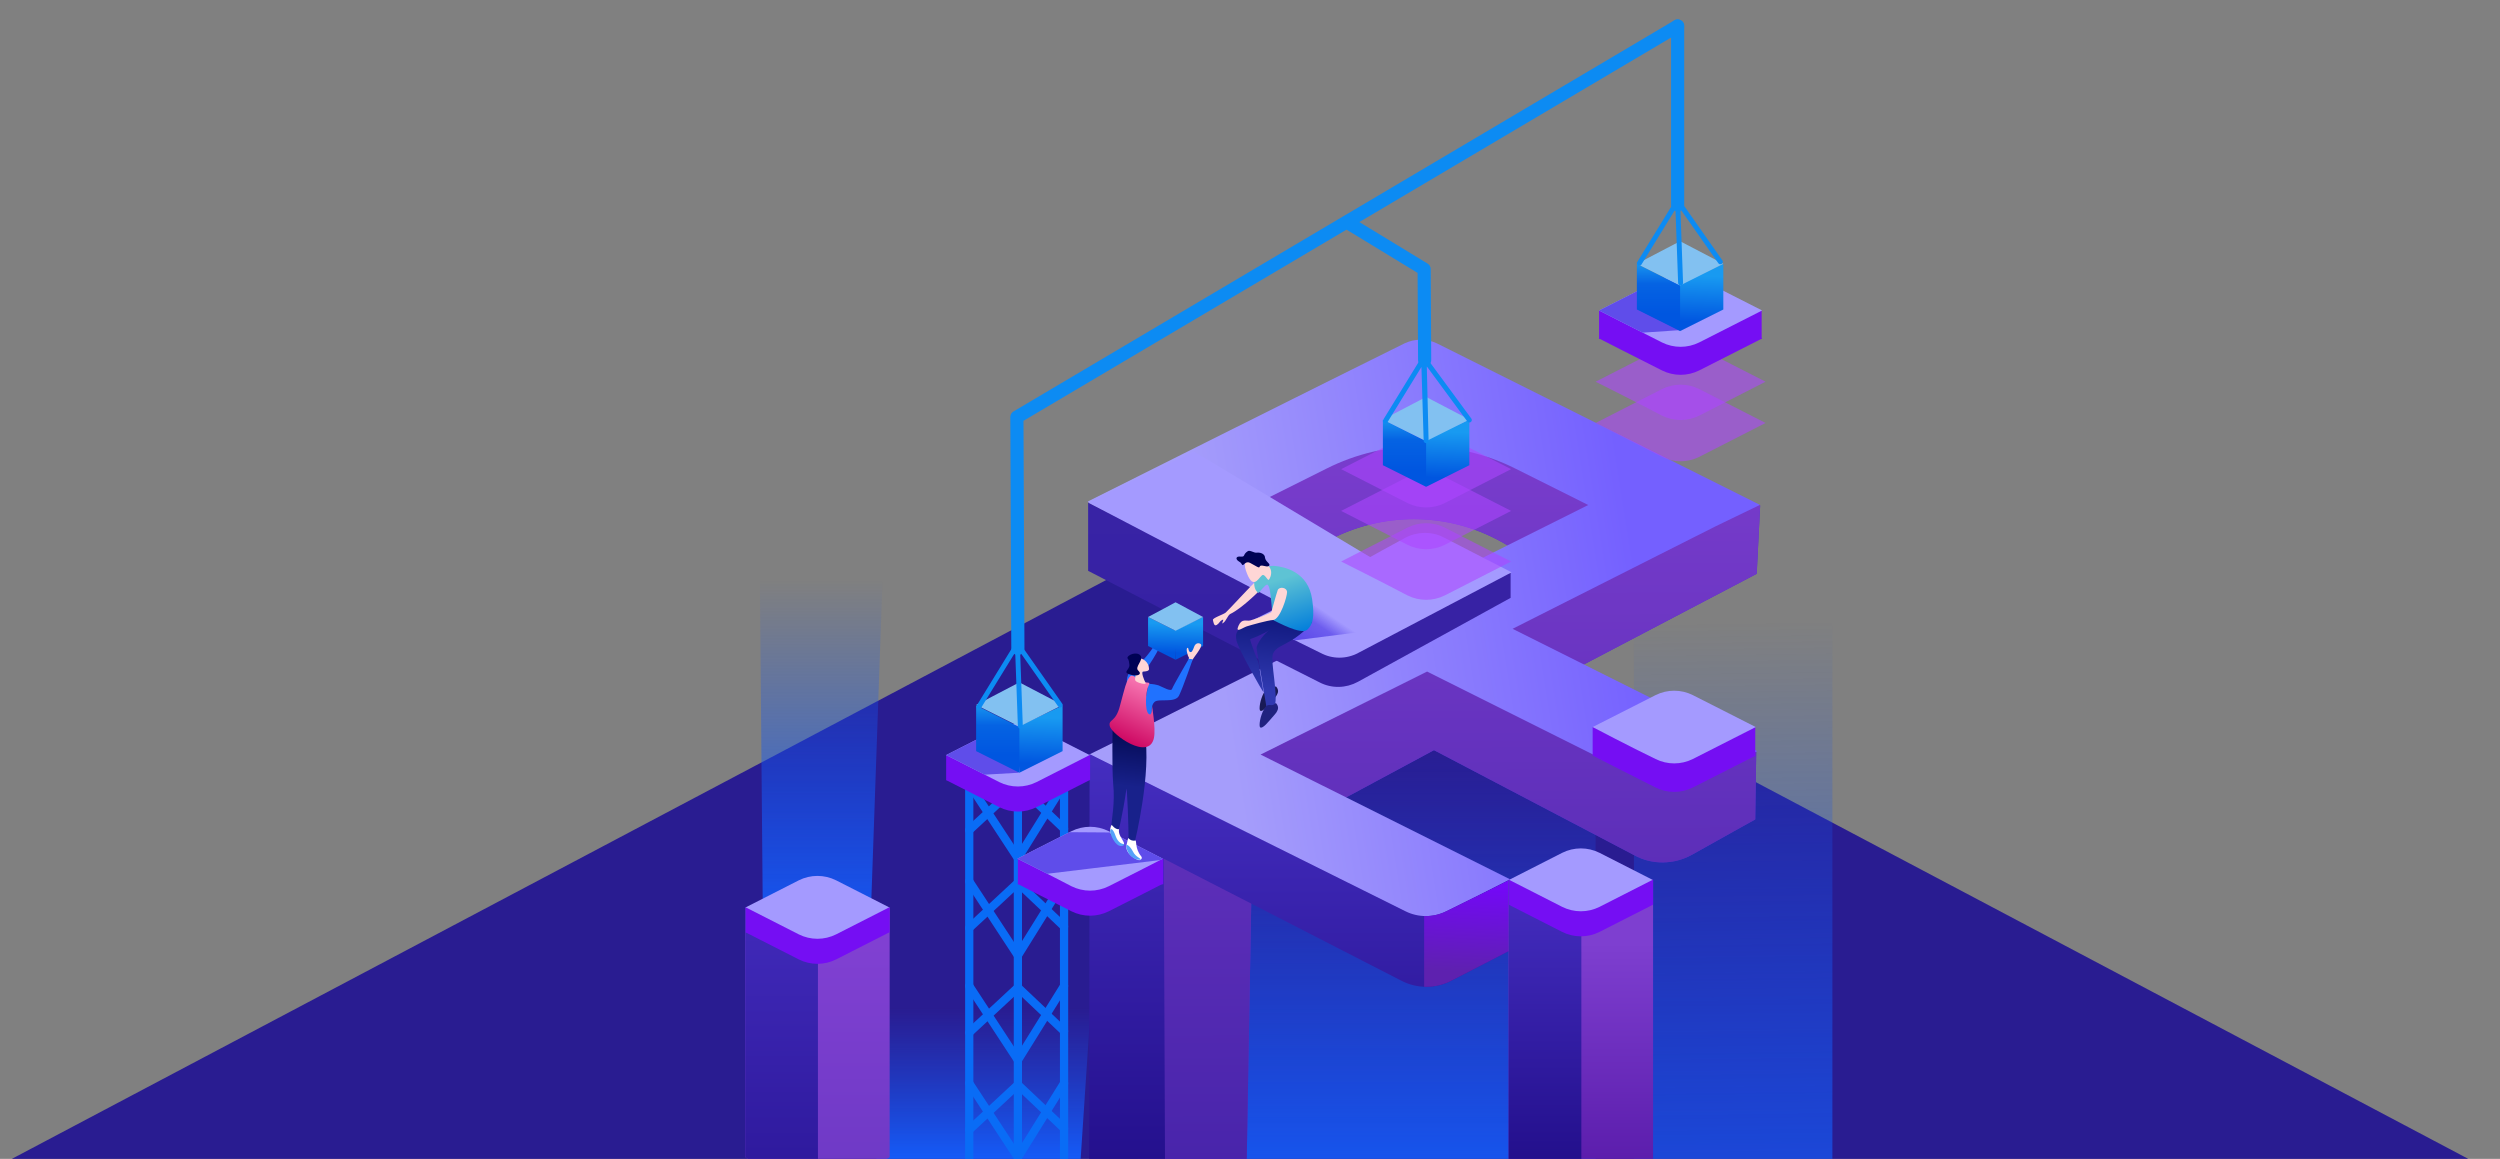 <?xml version="1.0" encoding="utf-8"?>
<!-- Generator: Adobe Illustrator 23.1.1, SVG Export Plug-In . SVG Version: 6.00 Build 0)  -->
<svg version="1.1" id="Layer_1" xmlns:serif="http://www.serif.com/"
	 xmlns="http://www.w3.org/2000/svg" xmlns:xlink="http://www.w3.org/1999/xlink" x="0px" y="0px" viewBox="0 0 508.9 235.9"
	 style="enable-background:new 0 0 508.9 235.9;" xml:space="preserve">
<rect x="0" y="0" width="508.9" height="235.9" fill="#808080" stroke="none"/>
<style type="text/css">
	.st0{fill:none;}
	.st1{clip-path:url(#SVGID_2_);}
	.st2{fill-rule:evenodd;clip-rule:evenodd;fill:#291C91;}
	.st3{fill-rule:evenodd;clip-rule:evenodd;fill:#000255;}
	.st4{fill:url(#SVGID_6_);}
	.st5{fill:url(#SVGID_7_);}
	.st6{fill:url(#SVGID_8_);}
	.st7{fill-rule:evenodd;clip-rule:evenodd;fill:url(#SVGID_9_);}
	.st8{fill-rule:evenodd;clip-rule:evenodd;fill:url(#SVGID_10_);}
	.st9{fill-rule:evenodd;clip-rule:evenodd;fill:#4A31CF;}
	.st10{clip-path:url(#SVGID_13_);}
	.st11{fill-rule:evenodd;clip-rule:evenodd;fill:url(#SVGID_16_);}
	.st12{fill-rule:evenodd;clip-rule:evenodd;fill:url(#SVGID_17_);}
	.st13{clip-path:url(#SVGID_19_);}
	.st14{fill:none;stroke:#0C8BF3;stroke-width:2.678;stroke-linecap:round;stroke-linejoin:round;stroke-miterlimit:10;}
	.st15{fill-rule:evenodd;clip-rule:evenodd;fill:url(#SVGID_23_);}
	.st16{clip-path:url(#SVGID_25_);}
	.st17{fill-rule:evenodd;clip-rule:evenodd;fill:url(#SVGID_26_);}
	.st18{fill:none;stroke:#096CF6;stroke-width:1.674;stroke-linecap:round;stroke-linejoin:round;stroke-miterlimit:10;}
	.st19{fill-rule:evenodd;clip-rule:evenodd;fill:url(#SVGID_27_);}
	.st20{clip-path:url(#SVGID_29_);}
	.st21{fill-rule:evenodd;clip-rule:evenodd;fill:#750EF3;}
	.st22{fill-rule:evenodd;clip-rule:evenodd;fill:#AC46FF;fill-opacity:0.58;}
	.st23{fill-rule:evenodd;clip-rule:evenodd;fill:#3722A4;}
	.st24{fill-rule:evenodd;clip-rule:evenodd;fill:#A49AFF;}
	.st25{clip-path:url(#SVGID_34_);}
	.st26{fill-rule:evenodd;clip-rule:evenodd;fill:#5F4DEA;}
	.st27{clip-path:url(#SVGID_36_);}
	.st28{clip-path:url(#SVGID_38_);}
	.st29{clip-path:url(#SVGID_40_);}
	.st30{fill-rule:evenodd;clip-rule:evenodd;fill:url(#SVGID_41_);}
	.st31{fill-rule:evenodd;clip-rule:evenodd;fill:url(#SVGID_42_);}
	.st32{fill-rule:evenodd;clip-rule:evenodd;fill:url(#SVGID_43_);}
	.st33{fill-rule:evenodd;clip-rule:evenodd;fill:url(#SVGID_44_);}
	.st34{fill-rule:evenodd;clip-rule:evenodd;fill:url(#SVGID_45_);}
	.st35{fill-rule:evenodd;clip-rule:evenodd;fill:url(#SVGID_46_);}
	.st36{fill-rule:evenodd;clip-rule:evenodd;fill:url(#SVGID_47_);}
	.st37{fill-rule:evenodd;clip-rule:evenodd;fill:#82C1F1;}
	.st38{fill:none;stroke:#0C8BF3;stroke-width:1.004;stroke-linecap:round;stroke-linejoin:round;stroke-miterlimit:10;}
	.st39{fill-rule:evenodd;clip-rule:evenodd;fill:#191A56;}
	.st40{fill-rule:evenodd;clip-rule:evenodd;fill:url(#SVGID_48_);}
	.st41{fill-rule:evenodd;clip-rule:evenodd;fill:#20227F;}
	.st42{fill-rule:evenodd;clip-rule:evenodd;fill:#FFD6D6;}
	.st43{fill-rule:evenodd;clip-rule:evenodd;fill:url(#SVGID_49_);}
	.st44{fill-rule:evenodd;clip-rule:evenodd;fill:url(#SVGID_50_);}
	.st45{fill-rule:evenodd;clip-rule:evenodd;fill:#FFFFFF;}
	.st46{fill-rule:evenodd;clip-rule:evenodd;fill:#54A1F9;}
	.st47{fill-rule:evenodd;clip-rule:evenodd;fill:#2072FF;}
	.st48{fill-rule:evenodd;clip-rule:evenodd;fill:url(#SVGID_51_);}
	.st49{fill-rule:evenodd;clip-rule:evenodd;fill:url(#SVGID_52_);}
	.st50{fill-rule:evenodd;clip-rule:evenodd;fill:url(#SVGID_53_);}
</style>
<rect id="_1828х598" x="-63" y="-6.8" serif:id="1828—Ö598" class="st0" width="612" height="242.7">
</rect>
<g>
	<defs>
		<rect id="SVGID_1_" x="-63" y="-6.8" width="612" height="242.7"/>
	</defs>
	<clipPath id="SVGID_2_">
		<use xlink:href="#SVGID_1_"  style="overflow:visible;"/>
	</clipPath>
	<g class="st1">
		<path class="st2" d="M362.2,255.7l-406.7,5c0,0,253.1-133.8,291.9-154.4c3.1-1.6,6.8-1.6,9.9,0c38.1,20.1,282.4,149.3,282.4,149.3
			L362.2,255.7L362.2,255.7z"/>
		<path class="st3" d="M252.8,115.5c0,0,0.4-1.6,1.7-0.9c1.3,0.7,1.5,1,2.1,1.2c0.6,0.3,1.4-0.9,1.9-1.2c0.5-0.4-1.9-0.5-1.9-1.5
			c0-0.9-1.3-1.1-2.4-0.4c-1.1,0.7-2.2,2.1-2.8,1.4c-0.5-0.7-0.7,0,0,0.6C252.1,115.1,251.9,116.3,252.8,115.5L252.8,115.5z"/>
		<g>
			<defs>
				<polygon id="SVGID_3_" points="324.8,104.3 248.9,142.2 248.9,299.6 324.8,261.6 				"/>
			</defs>
			<linearGradient id="SVGID_4_" gradientUnits="userSpaceOnUse" x1="286.857" y1="250.816" x2="286.857" y2="150.533">
				<stop  offset="0" style="stop-color:#1360FF"/>
				<stop  offset="1" style="stop-color:#1753EC;stop-opacity:0"/>
			</linearGradient>
			<use xlink:href="#SVGID_3_"  style="overflow:visible;fill:url(#SVGID_4_);"/>
			<clipPath id="SVGID_5_">
				<use xlink:href="#SVGID_3_"  style="overflow:visible;"/>
			</clipPath>
		</g>
		<linearGradient id="SVGID_6_" gradientUnits="userSpaceOnUse" x1="354.748" y1="286.792" x2="352.461" y2="126.707">
			<stop  offset="0" style="stop-color:#1360FF"/>
			<stop  offset="1" style="stop-color:#1753EC;stop-opacity:0"/>
		</linearGradient>
		<rect x="332.6" y="63.9" class="st4" width="40.4" height="178.1"/>
		<linearGradient id="SVGID_7_" gradientUnits="userSpaceOnUse" x1="200.717" y1="237.81" x2="200.717" y2="205.226">
			<stop  offset="0" style="stop-color:#1360FF"/>
			<stop  offset="1" style="stop-color:#1753EC;stop-opacity:0"/>
		</linearGradient>
		<polygon class="st5" points="218.8,253.7 178.4,253.7 178.4,190.2 223,190.2 		"/>
		<linearGradient id="SVGID_8_" gradientUnits="userSpaceOnUse" x1="167.75" y1="196.173" x2="167.75" y2="118.081">
			<stop  offset="0" style="stop-color:#1360FF"/>
			<stop  offset="1" style="stop-color:#1753EC;stop-opacity:0"/>
		</linearGradient>
		<polygon class="st6" points="175.6,233.8 155.7,234.2 154.6,108.6 180.9,82 		"/>
		
			<linearGradient id="SVGID_9_" gradientUnits="userSpaceOnUse" x1="-63.047" y1="511.016" x2="-62.047" y2="511.016" gradientTransform="matrix(1.503930e-15 24.561 24.561 -1.503930e-15 -12293.974 1650.971)">
			<stop  offset="0" style="stop-color:#3823A5"/>
			<stop  offset="1" style="stop-color:#3621A4"/>
		</linearGradient>
		<path class="st7" d="M292.8,153.1v-15.5l-71.3-35.3v13.9L292.8,153.1L292.8,153.1z"/>
		
			<linearGradient id="SVGID_10_" gradientUnits="userSpaceOnUse" x1="-63.047" y1="516.055" x2="-62.047" y2="516.055" gradientTransform="matrix(0.357 1.517 1.517 -0.357 -472.049 423.065)">
			<stop  offset="0" style="stop-color:#9E9BFE"/>
			<stop  offset="1" style="stop-color:#4A31CF"/>
		</linearGradient>
		<path class="st8" d="M299.5,143.4l-14.2,7l-7.2-3.4l14.2-7L299.5,143.4z"/>
		<g>
			<path class="st9" d="M306.5,110.8c-10.8-6.4-24.1-6.8-35.3-1.2c-5.8,2.9-10.7,5.3-10.7,5.3s-20.2-3.1-13.4-11.5
				c4.5-5.6,35.9-17.2,38.8-18.6c2.1-1,4.5-1,6.6,0c5,2.5,14.2,7.1,14.2,7.1l51.6,11l-0.7,13.9l-40.8,21.4l40.7,14.8l-0.2,13.8
				c0,0-7.4,4.1-12.9,7.2c-3.6,2-8.1,2.1-11.7,0.1c-12.6-6.6-40.8-21.4-40.8-21.4l-37,19.9l-1.3,74l-21.9-9.1c0,0,0.4-78.2-1.7-79.3
				l92.6-38.1C322.3,120.1,314.5,115.5,306.5,110.8L306.5,110.8z"/>
			<g>
				<defs>
					<path id="SVGID_11_" d="M306.5,110.8c-10.8-6.4-24.1-6.8-35.3-1.2c-5.8,2.9-10.7,5.3-10.7,5.3s-20.2-3.1-13.4-11.5
						c4.5-5.6,35.9-17.2,38.8-18.6c2.1-1,4.5-1,6.6,0c5,2.5,14.2,7.1,14.2,7.1l51.6,11l-0.7,13.9l-40.8,21.4l40.7,14.8l-0.2,13.8
						c0,0-7.4,4.1-12.9,7.2c-3.6,2-8.1,2.1-11.7,0.1c-12.6-6.6-40.8-21.4-40.8-21.4l-37,19.9l-1.3,74l-21.9-9.1
						c0,0,0.4-78.2-1.7-79.3l92.6-38.1C322.3,120.1,314.5,115.5,306.5,110.8L306.5,110.8z"/>
				</defs>
				<linearGradient id="SVGID_12_" gradientUnits="userSpaceOnUse" x1="293.728" y1="75.842" x2="294.864" y2="350.08">
					<stop  offset="0" style="stop-color:#7E3FD0"/>
					<stop  offset="0.939" style="stop-color:#281494"/>
				</linearGradient>
				<use xlink:href="#SVGID_11_"  style="overflow:visible;fill:url(#SVGID_12_);"/>
				<clipPath id="SVGID_13_">
					<use xlink:href="#SVGID_11_"  style="overflow:visible;"/>
				</clipPath>
				<g class="st10">
					<g>
						<defs>
							<polygon id="SVGID_14_" points="357.6,97.6 195.9,181.9 240.7,267.8 402.4,183.5 357.6,97.6 							"/>
						</defs>
						<clipPath id="SVGID_15_">
							<use xlink:href="#SVGID_14_"  style="overflow:visible;"/>
						</clipPath>
					</g>
				</g>
			</g>
			
				<linearGradient id="SVGID_16_" gradientUnits="userSpaceOnUse" x1="-63.047" y1="510.692" x2="-62.047" y2="510.692" gradientTransform="matrix(86.35 -13.499 -13.499 -86.35 12586.088 43382.363)">
				<stop  offset="0" style="stop-color:#A59DFB"/>
				<stop  offset="1" style="stop-color:#7460FF"/>
			</linearGradient>
			<path class="st11" d="M229.2,149.9L229.2,149.9l43.8-22l-29.7-14.9l-6.8-3.4c-0.3-0.1-0.6-0.2-0.9-0.4c-5-2.5-14.2-7.1-14.2-7.1
				s50.9-25.5,64.5-32.2c2.1-1,4.5-1,6.6,0l64.2,32.1l1.4,0.7l0,0l0.1,0.1l-8.9,4.3l-11.3,5.7l0,0L307.9,128l49.8,24.9
				c0,0-5.6,2.9-10.4,5.3c-4.3,2.2-9.3,2.2-13.6,0.1l-43.2-21.6l-33.9,16.9l50.8,25.4l-17.2,8.8l-51.1-25.5l-17.4-8.7L229.2,149.9
				L229.2,149.9z M323.3,102.8l-14.8-7.4c-12.1-6.1-26.4-6.1-38.5,0l-13.6,6.8l34.1,17L323.3,102.8L323.3,102.8z"/>
		</g>
		
			<linearGradient id="SVGID_17_" gradientUnits="userSpaceOnUse" x1="-63.047" y1="510.654" x2="-62.047" y2="510.654" gradientTransform="matrix(6.175475e-15 100.853 100.853 0 -51236.34 6513.221)">
			<stop  offset="0" style="stop-color:#442DBF"/>
			<stop  offset="1" style="stop-color:#1C0981"/>
		</linearGradient>
		<path class="st12" d="M294.4,185.5c-2.6,1.3-5.7,1.3-8.3,0c-14.9-7.4-64.3-32-64.3-32l-0.1,91.3l15.5,4.6l-0.3-74.6
			c0,0,34.9,17.9,48.3,24.8c3.2,1.7,7.1,1.7,10.3,0c5.1-2.6,12.2-6.3,12.2-6.3l-0.1-14.4C307.4,179.1,299.5,183,294.4,185.5
			L294.4,185.5z"/>
		<g>
			<defs>
				<path id="SVGID_18_" d="M294.4,185.5c-2.6,1.3-5.7,1.3-8.3,0c-14.9-7.4-64.3-32-64.3-32l-0.1,91.3l15.5,4.6l-0.3-74.6
					c0,0,34.9,17.9,48.3,24.8c3.2,1.7,7.1,1.7,10.3,0c5.1-2.6,12.2-6.3,12.2-6.3l-0.1-14.4C307.4,179.1,299.5,183,294.4,185.5
					L294.4,185.5z"/>
			</defs>
			<clipPath id="SVGID_19_">
				<use xlink:href="#SVGID_18_"  style="overflow:visible;"/>
			</clipPath>
			<g class="st13">
				<g>
					<defs>
						<rect id="SVGID_20_" x="289.9" y="175.2" width="32.5" height="28.5"/>
					</defs>
					<linearGradient id="SVGID_21_" gradientUnits="userSpaceOnUse" x1="305.673" y1="198.257" x2="306.618" y2="178.647">
						<stop  offset="0" style="stop-color:#5E21AF"/>
						<stop  offset="1" style="stop-color:#7605FF"/>
					</linearGradient>
					<use xlink:href="#SVGID_20_"  style="overflow:visible;fill:url(#SVGID_21_);"/>
					<clipPath id="SVGID_22_">
						<use xlink:href="#SVGID_20_"  style="overflow:visible;"/>
					</clipPath>
				</g>
			</g>
		</g>
		<path class="st14" d="M207.2,132L207,84.9L341.5,5.3"/>
		
			<linearGradient id="SVGID_23_" gradientUnits="userSpaceOnUse" x1="-63.047" y1="510.323" x2="-62.047" y2="510.323" gradientTransform="matrix(4.106895e-15 67.071 67.071 -4.106895e-15 -33905.992 4420.565)">
			<stop  offset="0" style="stop-color:#7E3FD0"/>
			<stop  offset="1" style="stop-color:#4A0C9A"/>
		</linearGradient>
		<path class="st15" d="M316.7,179.1h19.8v107.6c0,0,0,0,0,0c0,0.1-0.1,0.2-0.2,0.3c-2.5,1.2-12,5.9-14.1,6.9
			c-0.2,0.1-0.5,0.1-0.8,0c-2-1-11.5-5.6-14.1-6.9c-0.1-0.1-0.2-0.2-0.2-0.3c0,0,0,0,0,0V179.1L316.7,179.1L316.7,179.1z"/>
		<g>
			<defs>
				<path id="SVGID_24_" d="M316.7,179.1h19.8v107.6c0,0,0,0,0,0c0,0.1-0.1,0.2-0.2,0.3c-2.5,1.2-12,5.9-14.1,6.9
					c-0.2,0.1-0.5,0.1-0.8,0c-2-1-11.5-5.6-14.1-6.9c-0.1-0.1-0.2-0.2-0.2-0.3c0,0,0,0,0,0V179.1L316.7,179.1L316.7,179.1z"/>
			</defs>
			<clipPath id="SVGID_25_">
				<use xlink:href="#SVGID_24_"  style="overflow:visible;"/>
			</clipPath>
			<g class="st16">
				
					<linearGradient id="SVGID_26_" gradientUnits="userSpaceOnUse" x1="-63.047" y1="510.388" x2="-62.047" y2="510.388" gradientTransform="matrix(4.105054e-15 67.041 67.041 -4.105054e-15 -33903.703 4407.868)">
					<stop  offset="0" style="stop-color:#442DBF"/>
					<stop  offset="1" style="stop-color:#1C0981"/>
				</linearGradient>
				<rect x="304.4" y="177.2" class="st17" width="17.5" height="182.9"/>
			</g>
		</g>
		<g>
			<path class="st18" d="M197.3,237.2v-77.6"/>
			<path class="st18" d="M216.6,237.2v-77.6"/>
			<path class="st18" d="M207.2,242.6v-82.8"/>
			<path class="st18" d="M197.3,230l9.9-9.2l9.4,8.9"/>
			<path class="st18" d="M197.3,188.9l9.9-9.2l9.4,8.9"/>
			<path class="st18" d="M197.3,210.2l9.9-9.2l9.4,8.9"/>
			<path class="st18" d="M197.3,169l9.9-9.2l9.4,8.9"/>
			<path class="st18" d="M197.3,220.5l9.9,15.1l9.4-15.1"/>
			<path class="st18" d="M197.3,179.4l9.9,15.1l9.4-15.1"/>
			<path class="st18" d="M197.3,200.7l9.9,15.1l9.4-15.1"/>
			<path class="st18" d="M197.3,159.6l9.9,15.1l9.4-15.1"/>
		</g>
		
			<linearGradient id="SVGID_27_" gradientUnits="userSpaceOnUse" x1="-63.047" y1="510.44" x2="-62.047" y2="510.44" gradientTransform="matrix(3.938026e-15 64.313 64.313 -3.938026e-15 -32661.43 4242.014)">
			<stop  offset="0" style="stop-color:#8241D3"/>
			<stop  offset="1" style="stop-color:#6937C2"/>
		</linearGradient>
		<path class="st19" d="M161.3,184.7h19.8v50.7c0,0,0,0,0,0c0,0.1-0.1,0.2-0.2,0.3c-2.5,1.2-12,5.9-14.1,6.9c-0.2,0.1-0.5,0.1-0.8,0
			c-2-1-11.5-5.6-14.1-6.9c-0.1-0.1-0.2-0.2-0.2-0.3c0,0,0,0,0,0v-50.7H161.3L161.3,184.7z"/>
		<g>
			<defs>
				<path id="SVGID_28_" d="M161.3,184.7h19.8v50.7c0,0,0,0,0,0c0,0.1-0.1,0.2-0.2,0.3c-2.5,1.2-12,5.9-14.1,6.9
					c-0.2,0.1-0.5,0.1-0.8,0c-2-1-11.5-5.6-14.1-6.9c-0.1-0.1-0.2-0.2-0.2-0.3c0,0,0,0,0,0v-50.7H161.3L161.3,184.7z"/>
			</defs>
			<clipPath id="SVGID_29_">
				<use xlink:href="#SVGID_28_"  style="overflow:visible;"/>
			</clipPath>
			<g class="st20">
				<g>
					<defs>
						<rect id="SVGID_30_" x="149" y="182.8" width="17.5" height="82.8"/>
					</defs>
					<linearGradient id="SVGID_31_" gradientUnits="userSpaceOnUse" x1="157.715" y1="176.286" x2="157.715" y2="287.952">
						<stop  offset="0" style="stop-color:#442DBF"/>
						<stop  offset="1" style="stop-color:#1C0981"/>
					</linearGradient>
					<use xlink:href="#SVGID_30_"  style="overflow:visible;fill:url(#SVGID_31_);"/>
					<clipPath id="SVGID_32_">
						<use xlink:href="#SVGID_30_"  style="overflow:visible;"/>
					</clipPath>
				</g>
			</g>
		</g>
		<path class="st21" d="M307.2,184.2c0,0,6.5-3.3,10.8-5.5c2.4-1.2,5.2-1.2,7.6,0c4.3,2.2,10.8,5.5,10.8,5.5s-6.5,3.3-10.8,5.5
			c-2.4,1.2-5.2,1.2-7.6,0C313.7,187.5,307.2,184.2,307.2,184.2z"/>
		<path class="st22" d="M324.8,86.1c0,0,8.4-4.3,13.5-6.9c2.4-1.2,5.2-1.2,7.6,0c5.1,2.6,13.5,6.9,13.5,6.9s-8.4,4.3-13.5,6.9
			c-2.4,1.2-5.2,1.2-7.6,0C333.2,90.4,324.8,86.1,324.8,86.1z"/>
		<path class="st21" d="M192.6,158.8c0,0,6.5-3.3,10.8-5.5c2.4-1.2,5.2-1.2,7.6,0c4.3,2.2,10.8,5.5,10.8,5.5s-6.5,3.3-10.8,5.5
			c-2.4,1.2-5.2,1.2-7.6,0C199.1,162.1,192.6,158.8,192.6,158.8z"/>
		<path class="st22" d="M324.8,77.7c0,0,8.4-4.3,13.5-6.9c2.4-1.2,5.2-1.2,7.6,0c5.1,2.6,13.5,6.9,13.5,6.9s-8.4,4.3-13.5,6.9
			c-2.4,1.2-5.2,1.2-7.6,0C333.2,81.9,324.8,77.7,324.8,77.7z"/>
		<path class="st21" d="M151.8,189.8c0,0,6.5-3.3,10.8-5.5c2.4-1.2,5.2-1.2,7.6,0c4.3,2.2,10.8,5.5,10.8,5.5s-6.5,3.3-10.8,5.5
			c-2.4,1.2-5.2,1.2-7.6,0C158.3,193.1,151.8,189.8,151.8,189.8z"/>
		<path class="st21" d="M207.1,179.9c0,0,6.6-3.4,11-5.6c2.4-1.2,5.2-1.2,7.6,0c4.4,2.2,11,5.6,11,5.6s-6.6,3.4-11,5.6
			c-2.4,1.2-5.2,1.2-7.6,0C213.7,183.3,207.1,179.9,207.1,179.9z"/>
		<path class="st21" d="M324.2,153.8c0,0,7.9-4,12.8-6.5c2.4-1.2,5.2-1.2,7.6,0c4.9,2.5,12.8,6.5,12.8,6.5s-7.9,4-12.8,6.5
			c-2.4,1.2-5.2,1.2-7.6,0C332,157.8,324.2,153.8,324.2,153.8z"/>
		<path class="st21" d="M325.5,68.9c0,0,7.9-4,12.8-6.5c2.4-1.2,5.2-1.2,7.6,0c4.9,2.5,12.8,6.5,12.8,6.5s-7.9,4-12.8,6.5
			c-2.4,1.2-5.2,1.2-7.6,0C333.3,72.9,325.5,68.9,325.5,68.9z"/>
		<path class="st23" d="M254.5,131.8l-0.3-3.5c0,0,15.6-4.3,18-4.9c0.2-0.1,0.4-0.1,0.6-0.1c3.5-0.7,34.7-6.7,34.7-6.7v5.1
			c0,0-22,12.1-31.1,17.1c-2.4,1.3-5.3,1.4-7.8,0.1C263.3,136.2,254.5,131.8,254.5,131.8L254.5,131.8z"/>
		<rect x="307.2" y="179.1" class="st21" width="29.3" height="5.1"/>
		<rect x="192.6" y="153.7" class="st21" width="29.3" height="5.1"/>
		<rect x="151.8" y="184.7" class="st21" width="29.3" height="5.1"/>
		<rect x="207.2" y="174.8" class="st21" width="29.6" height="5.2"/>
		<rect x="324.2" y="148" class="st21" width="33.1" height="5.8"/>
		<rect x="325.5" y="63.2" class="st21" width="33.1" height="5.8"/>
		<path class="st24" d="M307.2,179.1c0,0,6.5-3.3,10.8-5.5c2.4-1.2,5.2-1.2,7.6,0c4.3,2.2,10.8,5.5,10.8,5.5s-6.5,3.3-10.8,5.5
			c-2.4,1.2-5.2,1.2-7.6,0C313.7,182.4,307.2,179.1,307.2,179.1z"/>
		<path class="st24" d="M192.6,153.7c0,0,6.5-3.3,10.8-5.5c2.4-1.2,5.2-1.2,7.6,0c4.3,2.2,10.8,5.5,10.8,5.5s-6.5,3.3-10.8,5.5
			c-2.4,1.2-5.2,1.2-7.6,0C199.1,157,192.6,153.7,192.6,153.7z"/>
		<g>
			<defs>
				<path id="SVGID_33_" d="M192.6,153.7c0,0,6.5-3.3,10.8-5.5c2.4-1.2,5.2-1.2,7.6,0c4.3,2.2,10.8,5.5,10.8,5.5s-6.5,3.3-10.8,5.5
					c-2.4,1.2-5.2,1.2-7.6,0C199.1,157,192.6,153.7,192.6,153.7z"/>
			</defs>
			<clipPath id="SVGID_34_">
				<use xlink:href="#SVGID_33_"  style="overflow:visible;"/>
			</clipPath>
			<g class="st25">
				<path class="st26" d="M191,151.3l0.6,6.9l15.7-0.9v-8L191,151.3L191,151.3z"/>
			</g>
		</g>
		<path class="st24" d="M151.8,184.7c0,0,6.5-3.3,10.8-5.5c2.4-1.2,5.2-1.2,7.6,0c4.3,2.2,10.8,5.5,10.8,5.5s-6.5,3.3-10.8,5.5
			c-2.4,1.2-5.2,1.2-7.6,0C158.3,188,151.8,184.7,151.8,184.7z"/>
		<path class="st24" d="M207.1,174.8c0,0,6.6-3.4,11-5.6c2.4-1.2,5.2-1.2,7.6,0c4.4,2.2,11,5.6,11,5.6s-6.6,3.4-11,5.6
			c-2.4,1.2-5.2,1.2-7.6,0C213.7,178.1,207.1,174.8,207.1,174.8z"/>
		<g>
			<defs>
				<path id="SVGID_35_" d="M207.1,174.8c0,0,6.6-3.4,11-5.6c2.4-1.2,5.2-1.2,7.6,0c4.4,2.2,11,5.6,11,5.6s-6.6,3.4-11,5.6
					c-2.4,1.2-5.2,1.2-7.6,0C213.7,178.1,207.1,174.8,207.1,174.8z"/>
			</defs>
			<clipPath id="SVGID_36_">
				<use xlink:href="#SVGID_35_"  style="overflow:visible;"/>
			</clipPath>
			<g class="st27">
				<path class="st26" d="M204.8,169.3l0.7,9.5l35.4-4.3l4.1-4.9L204.8,169.3L204.8,169.3z"/>
			</g>
		</g>
		<path class="st24" d="M324.2,148c0,0,7.9-4,12.8-6.5c2.4-1.2,5.2-1.2,7.6,0c4.9,2.5,12.8,6.5,12.8,6.5s-7.9,4-12.8,6.5
			c-2.4,1.2-5.2,1.2-7.6,0C332,152.1,324.2,148,324.2,148z"/>
		<path class="st24" d="M325.5,63.2c0,0,7.9-4,12.8-6.5c2.4-1.2,5.2-1.2,7.6,0c4.9,2.5,12.8,6.5,12.8,6.5s-7.9,4-12.8,6.5
			c-2.4,1.2-5.2,1.2-7.6,0C333.3,67.2,325.5,63.2,325.5,63.2z"/>
		<g>
			<defs>
				<path id="SVGID_37_" d="M325.5,63.2c0,0,7.9-4,12.8-6.5c2.4-1.2,5.2-1.2,7.6,0c4.9,2.5,12.8,6.5,12.8,6.5s-7.9,4-12.8,6.5
					c-2.4,1.2-5.2,1.2-7.6,0C333.3,67.2,325.5,63.2,325.5,63.2z"/>
			</defs>
			<clipPath id="SVGID_38_">
				<use xlink:href="#SVGID_37_"  style="overflow:visible;"/>
			</clipPath>
			<g class="st28">
				<path class="st26" d="M325.1,60.3l0.6,8l16.3-1.1V58C342.1,58,325.1,60.3,325.1,60.3z"/>
			</g>
		</g>
		<path class="st24" d="M255.3,126.1l6-3l-39.8-20.8L243,91.9l35.9,21.5c0,0,3.9-2.2,7.1-3.9c2.4-1.3,5.4-1.4,7.9-0.1
			c5.2,2.7,13.8,7.1,13.8,7.1s-22.1,11.6-31.2,16.4c-2.4,1.3-5.3,1.3-7.7,0C263.6,130.4,255.3,126.1,255.3,126.1L255.3,126.1z"/>
		<g>
			<defs>
				<path id="SVGID_39_" d="M255.3,126.1l6-3l-39.8-20.8L243,91.9l35.9,21.5c0,0,3.9-2.2,7.1-3.9c2.4-1.3,5.4-1.4,7.9-0.1
					c5.2,2.7,13.8,7.1,13.8,7.1s-22.1,11.6-31.2,16.4c-2.4,1.3-5.3,1.3-7.7,0C263.6,130.4,255.3,126.1,255.3,126.1L255.3,126.1z"/>
			</defs>
			<clipPath id="SVGID_40_">
				<use xlink:href="#SVGID_39_"  style="overflow:visible;"/>
			</clipPath>
			<g class="st29">
				
					<linearGradient id="SVGID_41_" gradientUnits="userSpaceOnUse" x1="-63.047" y1="510.519" x2="-62.047" y2="510.519" gradientTransform="matrix(3.86 -5.751 -5.751 -3.86 3440.252 1734.975)">
					<stop  offset="0" style="stop-color:#5F4DEA"/>
					<stop  offset="0.56" style="stop-color:#5F4DEA;stop-opacity:0.796"/>
					<stop  offset="1" style="stop-color:#5F4DEA;stop-opacity:0"/>
				</linearGradient>
				<path class="st30" d="M240.9,130.8l2,2.2l34.4-4.4l-11.2-6.1L240.9,130.8L240.9,130.8z"/>
			</g>
		</g>
		<path class="st22" d="M273,114.3c0,0,8.4-4.3,13.5-6.9c2.4-1.2,5.2-1.2,7.6,0c5.1,2.6,13.5,6.9,13.5,6.9s-8.4,4.3-13.5,6.9
			c-2.4,1.2-5.2,1.2-7.6,0C281.4,118.5,273,114.3,273,114.3z"/>
		<path class="st22" d="M273,104c0,0,8.4-4.3,13.5-6.9c2.4-1.2,5.2-1.2,7.6,0c5.1,2.6,13.5,6.9,13.5,6.9s-8.4,4.3-13.5,6.9
			c-2.4,1.2-5.2,1.2-7.6,0C281.4,108.3,273,104,273,104z"/>
		<path class="st22" d="M273,95.5c0,0,8.4-4.3,13.5-6.9c2.4-1.2,5.2-1.2,7.6,0c5.1,2.6,13.5,6.9,13.5,6.9s-8.4,4.3-13.5,6.9
			c-2.4,1.2-5.2,1.2-7.6,0C281.4,99.8,273,95.5,273,95.5z"/>
		
			<linearGradient id="SVGID_42_" gradientUnits="userSpaceOnUse" x1="-63.047" y1="510.893" x2="-62.047" y2="510.893" gradientTransform="matrix(-0.25 9.348 9.348 0.25 -4497.27 549.567)">
			<stop  offset="0" style="stop-color:#189AF1"/>
			<stop  offset="1" style="stop-color:#0056E0"/>
		</linearGradient>
		<path class="st31" d="M289.8,89.8l9.3-4.4v9.3l-8.8,4.4L289.8,89.8L289.8,89.8z"/>
		
			<linearGradient id="SVGID_43_" gradientUnits="userSpaceOnUse" x1="-63.047" y1="510.893" x2="-62.047" y2="510.893" gradientTransform="matrix(-0.25 9.348 9.348 0.25 -4580.039 607.685)">
			<stop  offset="0" style="stop-color:#189AF1"/>
			<stop  offset="1" style="stop-color:#0056E0"/>
		</linearGradient>
		<path class="st32" d="M207,148l9.3-4.4v9.3l-8.8,4.4L207,148z"/>
		
			<linearGradient id="SVGID_44_" gradientUnits="userSpaceOnUse" x1="-63.047" y1="510.893" x2="-62.047" y2="510.893" gradientTransform="matrix(-0.25 9.348 9.348 0.25 -4445.551 517.822)">
			<stop  offset="0" style="stop-color:#189AF1"/>
			<stop  offset="1" style="stop-color:#0056E0"/>
		</linearGradient>
		<path class="st33" d="M341.5,58.1l9.3-4.4V63l-8.8,4.4L341.5,58.1L341.5,58.1z"/>
		
			<linearGradient id="SVGID_45_" gradientUnits="userSpaceOnUse" x1="-63.047" y1="510.41" x2="-62.047" y2="510.41" gradientTransform="matrix(6.526204e-16 10.658 10.658 -6.526204e-16 -5154.049 756.931)">
			<stop  offset="0" style="stop-color:#189AF1"/>
			<stop  offset="0.21" style="stop-color:#0F7FEA"/>
			<stop  offset="0.43" style="stop-color:#0563E3"/>
			<stop  offset="1" style="stop-color:#0056E0"/>
		</linearGradient>
		<path class="st34" d="M290.3,89.8l-8.8-4.4v9.3l8.8,4.4V89.8z"/>
		
			<linearGradient id="SVGID_46_" gradientUnits="userSpaceOnUse" x1="-63.047" y1="510.41" x2="-62.047" y2="510.41" gradientTransform="matrix(6.526204e-16 10.658 10.658 -6.526204e-16 -5236.818 815.05)">
			<stop  offset="0" style="stop-color:#189AF1"/>
			<stop  offset="0.21" style="stop-color:#0F7FEA"/>
			<stop  offset="0.43" style="stop-color:#0563E3"/>
			<stop  offset="1" style="stop-color:#0056E0"/>
		</linearGradient>
		<path class="st35" d="M207.5,148l-8.8-4.4v9.3l8.8,4.4V148z"/>
		
			<linearGradient id="SVGID_47_" gradientUnits="userSpaceOnUse" x1="-63.047" y1="510.41" x2="-62.047" y2="510.41" gradientTransform="matrix(6.526204e-16 10.658 10.658 -6.526204e-16 -5102.33 725.186)">
			<stop  offset="0" style="stop-color:#189AF1"/>
			<stop  offset="0.21" style="stop-color:#0F7FEA"/>
			<stop  offset="0.43" style="stop-color:#0563E3"/>
			<stop  offset="1" style="stop-color:#0056E0"/>
		</linearGradient>
		<path class="st36" d="M342,58.1l-8.8-4.4V63l8.8,4.4C342,67.4,342,58.1,342,58.1z"/>
		<path class="st37" d="M290.3,80.8l8.8,4.6l-8.8,4.4l-8.8-4.4L290.3,80.8z"/>
		<path class="st37" d="M207.5,138.9l8.8,4.6l-8.8,4.4l-8.8-4.4L207.5,138.9z"/>
		<path class="st37" d="M342,49.1l8.8,4.6l-8.8,4.4l-8.8-4.4L342,49.1z"/>
		<path class="st38" d="M341.5,5.3v35.6l-7.8,12.7l7.8-12.7l0.6,16.7l-0.6-16.7l8.7,12.4"/>
		<path class="st14" d="M274.3,45.3l15.6,9.5l0.1,18.5"/>
		<path class="st14" d="M341.5,5.3v36.4"/>
		<path class="st38" d="M289.8,54.8l0,18.2l-7.8,12.7l7.8-12.7l0.5,16.7L289.9,73l9.2,12.5"/>
		<path class="st38" d="M207.1,112.9v18.2l-7.8,12.7l7.8-12.7l0.6,16.7l-0.6-16.7l8.7,12.4"/>
		<path class="st39" d="M259.7,139.7c0,0,0.8,0.7,0.3,1.6c-0.2,0.5-0.6,0.8-1.6,2c-1,1.2-2,2-2,0.9c0-1.2,0.6-3,1.3-3.8
			C258.4,139.6,258.9,140.5,259.7,139.7L259.7,139.7z"/>
		
			<linearGradient id="SVGID_48_" gradientUnits="userSpaceOnUse" x1="-63.047" y1="510.41" x2="-62.047" y2="510.41" gradientTransform="matrix(1.618 -17.33 -17.33 -1.618 9205.58 -126.151)">
			<stop  offset="0" style="stop-color:#3039B1"/>
			<stop  offset="1" style="stop-color:#0B1376"/>
		</linearGradient>
		<path class="st40" d="M267.1,126.6c0,0-0.9,1.5-3.5,3.3c-2.6,1.7-4,1.8-4.5,3.3c-0.5,1.5,1.1,8.3,0.4,10.4s-1.7,0.3-1.7,0.3
			l-2-11.8c-0.2-1,1.9-3.5,2.6-3.8c0.1-0.1-1.4,0.9-3.9,1.8c-0.2,0.1,1.7,4.9,1.7,4.9l1,5.9c-0.2-0.1-5.1-8.7-5.5-10.5
			c-0.3-1.6,0.1-2.1,1.6-3.1c1.5-1,8.2-2.6,8.2-2.6L267.1,126.6z"/>
		<path class="st41" d="M259.7,143.1c0,0,0.8,0.7,0.3,1.6c-0.2,0.5-0.6,0.8-1.6,2c-1,1.2-2,2-2,0.9c0-1.2,0.6-3,1.3-3.8
			C258.4,143.1,258.9,144,259.7,143.1L259.7,143.1z"/>
		<path class="st42" d="M257,119.6c0,0-3.9,4.1-6.6,5.4c-0.5,0.3-0.8,1.4-1.4,1.8c-0.6,0.5,0.4-1-0.2-0.6c-0.6,0.3-0.5,0.6-1.1,1
			c-0.6,0.4-0.7-0.6-0.8-1c-0.1-0.4,2.1-1.1,2.6-1.5c0.5-0.4,5.5-5.9,6.1-6.3C256.1,117.9,257,119.6,257,119.6L257,119.6z"/>
		
			<linearGradient id="SVGID_49_" gradientUnits="userSpaceOnUse" x1="-63.047" y1="510.356" x2="-62.047" y2="510.356" gradientTransform="matrix(3.684 11.354 11.354 -3.684 -5301.857 2713.952)">
			<stop  offset="0" style="stop-color:#5EC3D4"/>
			<stop  offset="1" style="stop-color:#007CDB"/>
		</linearGradient>
		<path class="st43" d="M259.5,115.2c2,0.2,6.8,1.2,7.6,6.8c0.5,3.5,0.2,5.1-1,6.2c-1.3,1.1-6.3-1.7-6.8-1.9
			c-0.5-0.2-0.4-7.4-1.4-7.3c-0.3,0-1.7,1.7-1.7,1.7s-0.9-0.4-0.9-2C255.2,117.1,257.1,115,259.5,115.2L259.5,115.2z"/>
		<path class="st42" d="M262,120.5c-0.1-1-1.6-1.1-1.9-0.4c-0.3,0.8-1.3,4.5-1.3,4.5s-1.6,0.9-4.3,1.7c-0.8,0.2-1.7-0.5-2.4,1.1
			c-0.7,1.6,0.8,0.4,1.7,0.1c1-0.3,4.1-1.2,5.4-1.3C260.6,126,262,121.5,262,120.5z"/>
		<path class="st42" d="M258.3,118c-0.3,0.3-0.9-1.5-1.5-0.8c-0.7,0.6-1.8,3.1-3.2-1.1c-1.2-3.7,3.5-1.9,4.5-1
			C259.1,116,258.8,117.3,258.3,118L258.3,118z"/>
		<path class="st3" d="M253.3,114.8c0,0,0.5-0.6,1.2-0.2c1.3,0.7,1.8,1.1,1.9,0.8c0.2-0.7,1.4,0.2,1.9-0.2c0.5-0.4-0.7-0.8-0.8-1.7
			c0-0.6-0.7-1.1-1.7-1c-0.5,0.1-1.4-0.6-1.8-0.3c-1.1,0.7-0.4,1.2-1.5,1.1c-0.9-0.1-1.1,0.5-0.3,1
			C253,114.7,252.7,115.4,253.3,114.8L253.3,114.8z"/>
		
			<linearGradient id="SVGID_50_" gradientUnits="userSpaceOnUse" x1="-63.047" y1="510.391" x2="-62.047" y2="510.391" gradientTransform="matrix(1.239 -12.379 -12.379 -1.239 6625.256 11.931)">
			<stop  offset="0" style="stop-color:#18218B"/>
			<stop  offset="1" style="stop-color:#02084E"/>
		</linearGradient>
		<path class="st44" d="M226.5,147.5c0,0-0.2,8.3,0.1,12.1c0.4,3.8-0.3,7.1-0.5,9.5c-0.2,2.4,1.5,0.4,1.5,0.4s0.9-3.4,1.7-8.9
			c0.1-0.6,0.5,8.2,0.4,10.4c0,2.2,1.3,0.4,1.3,0.4s3.5-14.3,2-22.2C232.6,145.9,226.5,147.5,226.5,147.5L226.5,147.5z"/>
		<path class="st45" d="M232.3,174.3c0.2,0.2,0.2,0.7-0.4,0.8c-0.5,0-2.9-1.3-2.6-3c0.3-1.3,0.3-1.4,0.4-1.5c0.4,0.5,1,0.6,1.4,0.5
			C231.4,170.9,231,172.8,232.3,174.3L232.3,174.3z"/>
		<path class="st46" d="M232.1,175c-0.3,0.1-2.2-0.1-2.8-2.4c-0.3-1.1,0.6-0.6,1.3,0.7C231.2,174.6,232.6,174.8,232.1,175z"/>
		<path class="st45" d="M227.8,168.8c0,0-0.2,0.6,0.3,1.5c0.5,0.9,1,1.5,0.5,1.7c-0.5,0.1-2.4-1.6-2.6-2.6c-0.1-1,0.3-1.5,0.3-1.5
			S227,168.9,227.8,168.8z"/>
		<path class="st46" d="M228.7,172.1c0,0-1,0.7-2.1-1.2c-1.1-1.9-0.5-2.6,0-1.8c0.5,0.7,0.5,1.8,1.5,2.5
			C228.8,172,229,171.6,228.7,172.1z"/>
		<path class="st47" d="M236.7,130.5c0,0-2.4,4.9-3.8,6c-2.1,1.8-1.5,3.6-2.3,3.6c-0.8,0-1.3-1.1-1.2-1.8c0-0.3,0.2-1.3,1-1.9
			c1.2-1,3.4-2.6,5.5-6.6C236.1,129.6,236.7,130.5,236.7,130.5L236.7,130.5z"/>
		
			<linearGradient id="SVGID_51_" gradientUnits="userSpaceOnUse" x1="-63.047" y1="509.984" x2="-62.047" y2="509.984" gradientTransform="matrix(-0.16 5.996 5.996 0.16 -2831.295 423.277)">
			<stop  offset="0" style="stop-color:#189AF1"/>
			<stop  offset="1" style="stop-color:#0056E0"/>
		</linearGradient>
		<path class="st48" d="M239.3,128.4l-5.6-2.8v5.9l5.6,2.8V128.4z"/>
		
			<linearGradient id="SVGID_52_" gradientUnits="userSpaceOnUse" x1="-63.047" y1="510.893" x2="-62.047" y2="510.893" gradientTransform="matrix(-0.16 5.996 5.996 0.16 -2831.295 423.277)">
			<stop  offset="0" style="stop-color:#189AF1"/>
			<stop  offset="1" style="stop-color:#0056E0"/>
		</linearGradient>
		<path class="st49" d="M239,128.4l5.9-2.8v5.9l-5.6,2.8L239,128.4z"/>
		<path class="st42" d="M241.9,133.7c0,0-0.6-1.6-0.2-1.8c0.3-0.2,0.1,0.5,0.5,0.8c0.4,0.2,0.6-0.3,0.9-1.1c0.3-0.8,1.1-0.8,1.4-0.4
			c0.3,0.5-1.5,2.6-1.9,3.3c-0.4,0.7-0.6,0-0.6,0V133.7L241.9,133.7z"/>
		<path class="st47" d="M242.8,134.2c0,0-2,5.8-2.8,7.4c-0.8,1.6-4.2,0.5-5,1.3c-0.8,0.8-0.4,1.8-0.6,2.6c-0.3,0.8-1.8-0.5-1.6-1.3
			c0.2-0.9,1-5,1-5s1,0,2,0.3c1,0.4,2.6,1.4,2.8,0.7c0.2-0.6,3.4-6.1,3.4-6.1L242.8,134.2L242.8,134.2z"/>
		<path class="st37" d="M239.3,122.6l5.6,3l-5.6,2.8l-5.6-2.8L239.3,122.6z"/>
		
			<linearGradient id="SVGID_53_" gradientUnits="userSpaceOnUse" x1="-63.047" y1="510.572" x2="-62.047" y2="510.572" gradientTransform="matrix(-5.845 12.431 12.431 5.845 -6480.68 -2061.112)">
			<stop  offset="0" style="stop-color:#F879B4"/>
			<stop  offset="1" style="stop-color:#CB005D"/>
		</linearGradient>
		<path class="st50" d="M229.8,138c-0.6,0.9-0.8,1.9-1.8,5.6c-0.9,3.6-2.4,2.7-2.1,4.2c0.4,1.7,8,7.2,9,2.4c0.4-2-0.4-6.5-0.4-6.5
			s0.1,2.3-0.7,1.6c-0.8-0.7-0.6-4.6,0-5.7c0.6-1.2-0.6-0.1-2.3-1.4C230.5,137.2,230.1,137.5,229.8,138L229.8,138z"/>
		<path class="st42" d="M233.9,136.2c0,0.4-0.7,0.5-1.2,0.5s0.2,1.8,0.5,2.3c0.3,0.5-1.9,0-2.1-0.5c-0.2-0.5,0.3-0.8-0.2-2.1
			c-0.5-1.3-0.4-2.1,0.6-2.4C232.6,133.8,233.9,134.8,233.9,136.2L233.9,136.2z"/>
		<path class="st3" d="M229.5,134c0,0,0.3,0.1,0.4,1.3c0.1,1.1-1.5,1.5,0.1,2c1.5,0.5,2.6,0,1.7-0.8c-0.8-0.7,1.1-2.1,0.5-3
			C231.5,132.5,229.4,133.3,229.5,134z"/>
	</g>
</g>
</svg>
